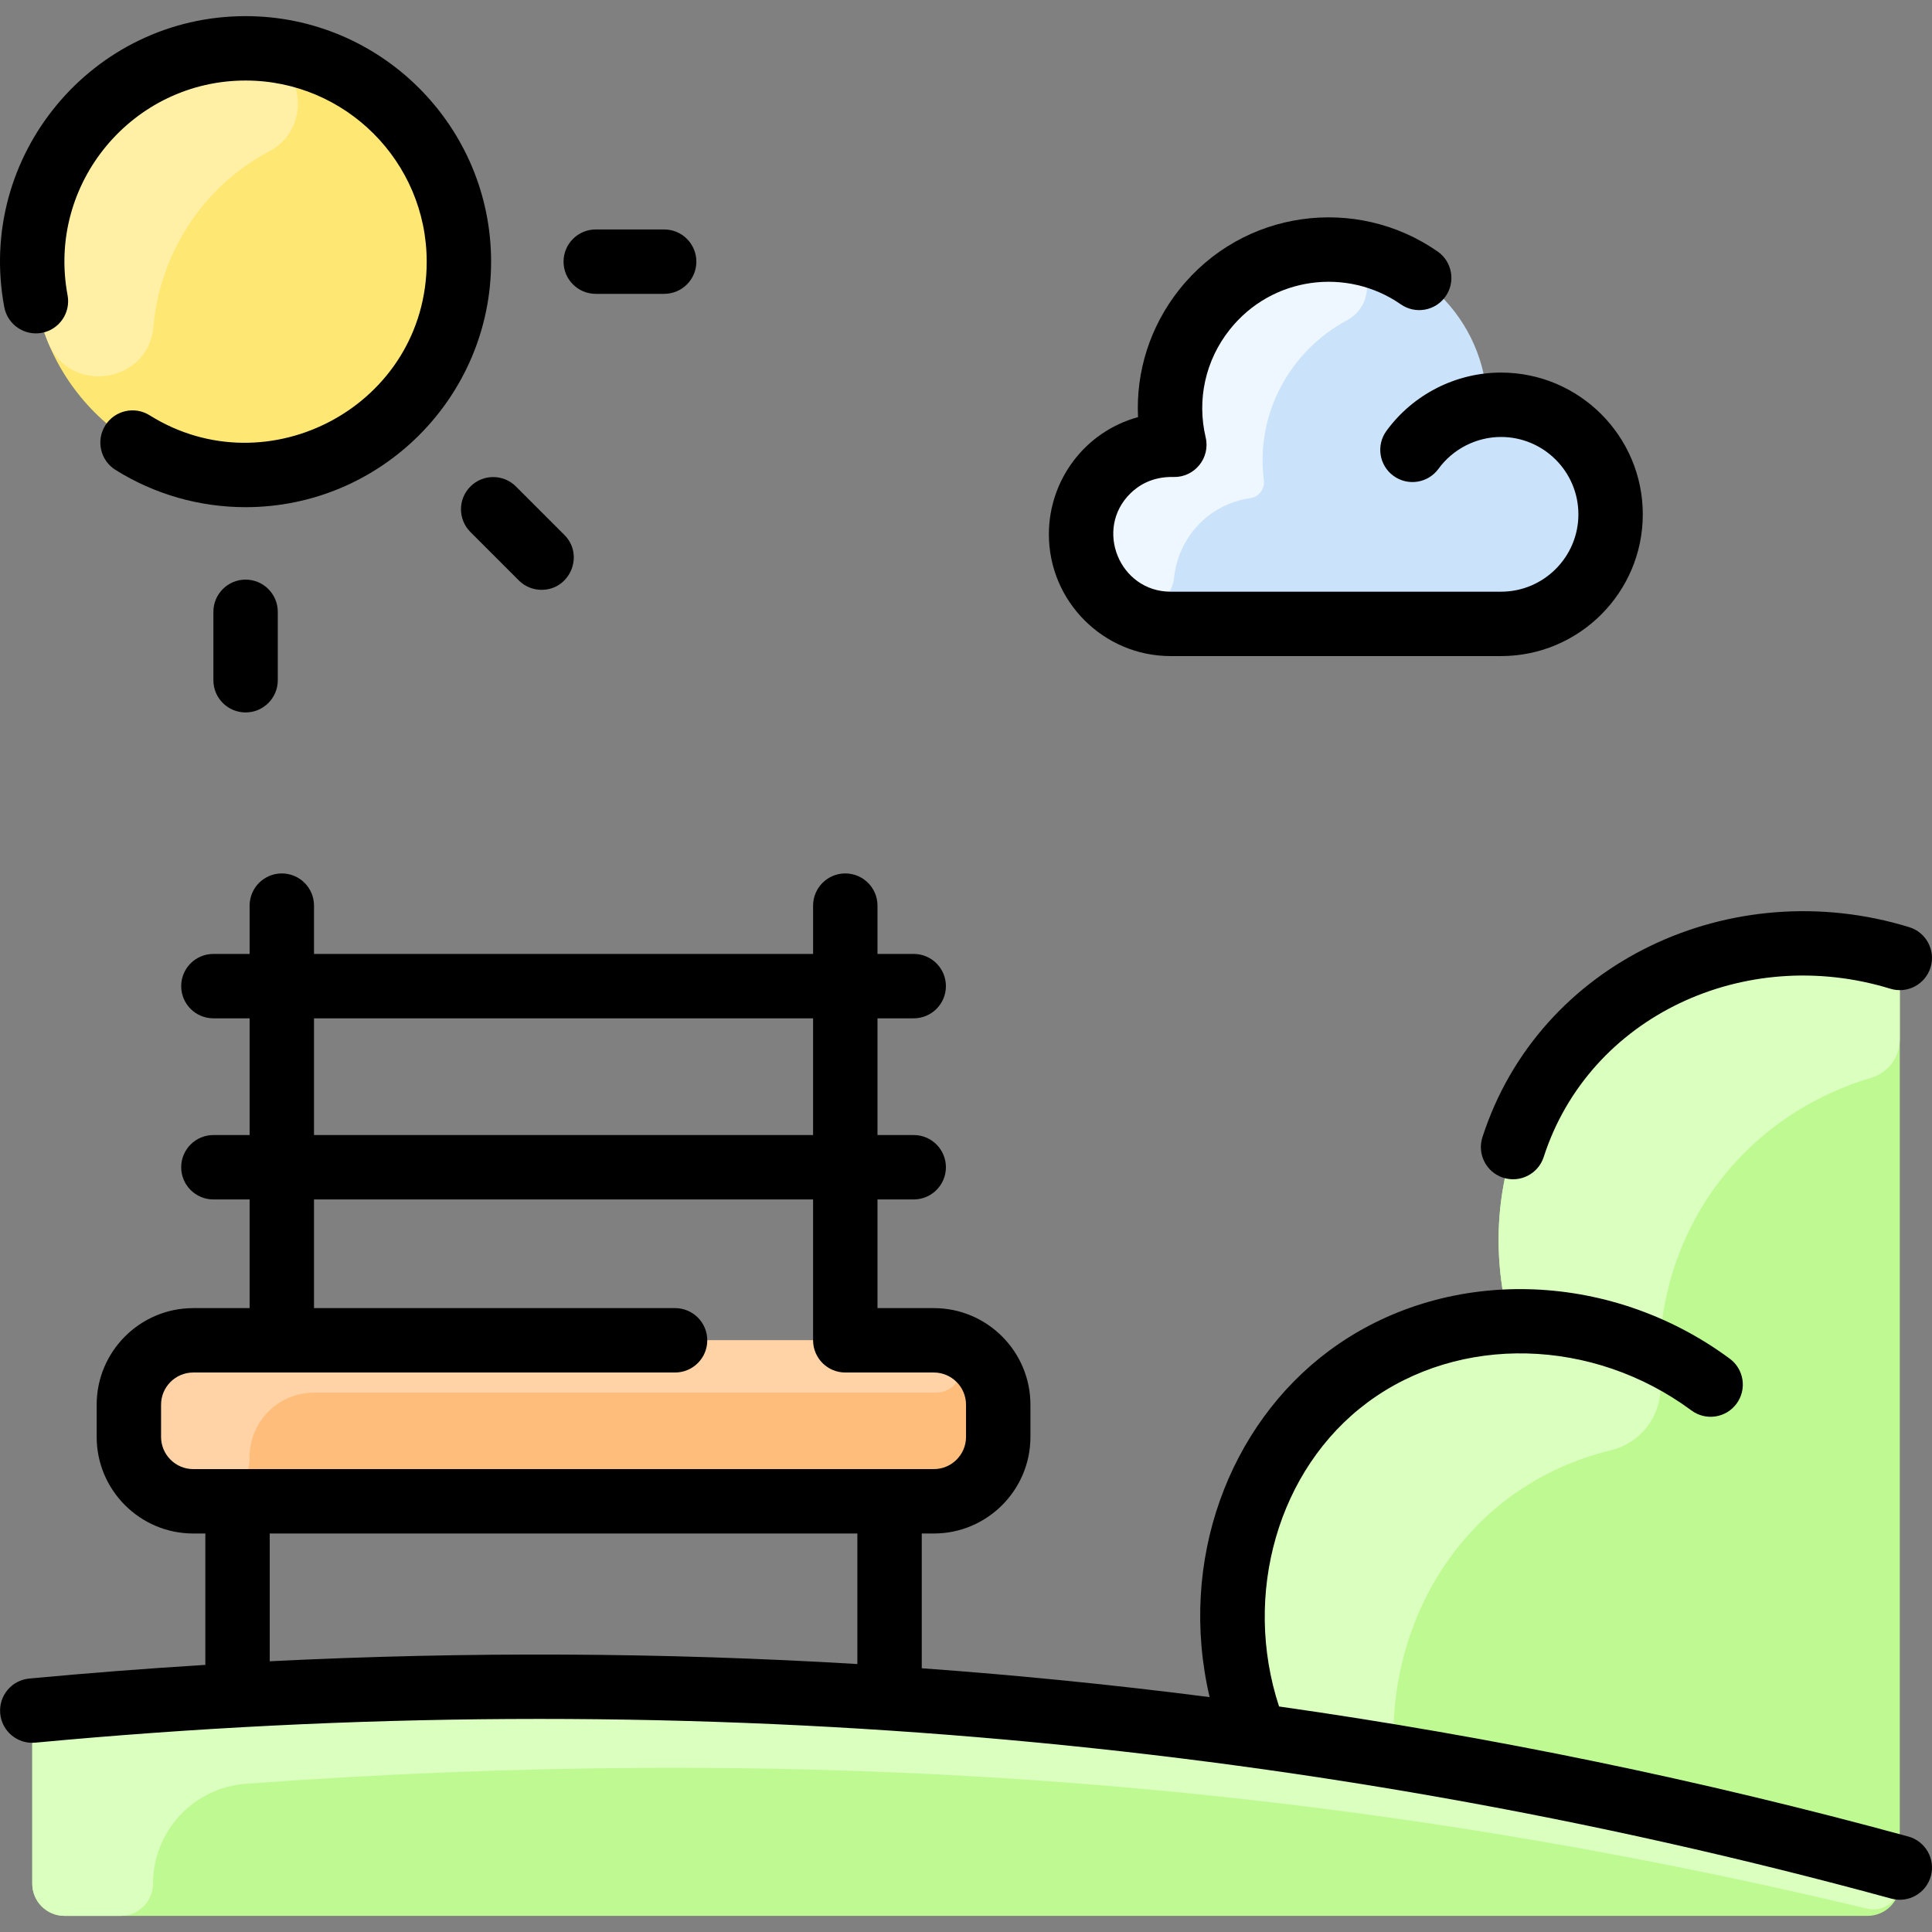 <?xml version="1.0" encoding="UTF-8" standalone="no"?><!-- icon666.com - MILLIONS OF FREE VECTOR ICONS --><svg width="1024" height="1024" id="Layer_1" enable-background="new 0 0 480.019 480.019" viewBox="0 0 480.019 480.019" xmlns="http://www.w3.org/2000/svg"><rect x="0" y="0" width="480.019" height="480.019" fill="#808080" stroke="none"/><path d="m472.017 244.16v223.85c0 4.42-3.58 8-8 8h-448c-4.42 0-8-3.58-8-8v-35.69c0-4.14 3.16-7.61 7.28-7.97 103.509-9.159 202.857-6.154 296.59 6.85-14.91-37.29.09-81.39 37.03-97.14.125-.123 11.849-5.303 26.08-5.74-5.74-21.68-1.96-43.42 9.02-60.31 16.96-26.05 49.829-38.829 81.839-31.639 3.619.819 6.161 4.079 6.161 7.789z" fill="#befa91"/><path d="m472.017 244.16v14.059c0 4.381-2.838 8.296-7.036 9.547-34.135 10.173-54.966 41.341-52.462 75.82.571 7.866-4.671 14.89-12.333 16.758-35.85 8.737-55.963 41.718-53.838 76.105-11.47-1.91-22.96-3.66-34.46-5.25-14.91-37.29.09-81.39 37.03-97.14.125-.123 11.849-5.303 26.08-5.74-5.74-21.68-1.96-43.42 9.02-60.31 16.959-26.054 49.835-38.832 81.839-31.639 3.618.814 6.16 4.079 6.16 7.79z" fill="#daffbf"/><path d="m400.156 128.562c-.411 14.823-12.948 26.447-27.777 26.447h-80.988c-11.056 0-20.812-7.856-22.514-18.78-1.874-12.029 6.171-23.587 18.746-25.461 2.171-.324 3.663-2.313 3.388-4.491-2.922-23.18 15.177-44.268 39.116-44.268 21.488 0 39.062 17.226 39.41 38.77.111 0 1.369-.21 3.41-.21 15.286 0 27.635 12.61 27.209 27.993z" fill="#cbe3fa"/><path d="m334.622 79.602c-13.851 7.423-22.753 22.904-20.609 39.708.273 2.141-1.196 4.136-3.332 4.446-10.723 1.559-17.958 10.114-18.969 19.705-.768 7.29-9.424 10.924-15.079 6.26-14.663-12.094-8.162-36.12 11.015-38.957 2.162-.32 3.636-2.319 3.363-4.487-2.922-23.181 15.176-44.268 39.116-44.268 10.283 0 12.892 13.093 4.495 17.593z" fill="#eef7ff"/><path d="m248.017 349.009v8c0 8.84-7.16 16-16 16h-184c-8.84 0-16-7.16-16-16v-8c0-8.84 7.16-16 16-16h184c8.84 0 16 7.16 16 16z" fill="#ffbd7b"/><path d="m232.407 346.009h-154.395c-8.836 0-15.995 7.165-15.995 16.001 0 6.686-5.098 10.999-10.652 10.999h-3.348c-8.837 0-16-7.163-16-16v-8c0-8.837 7.163-16 16-16 116.101 0 184.217-.016 184.97.029 8.271.494 7.706 12.971-.58 12.971z" fill="#ffd3a6"/><path d="m472.017 464.009c0 3.711 0 4.019-.001 4.093-.047 4.143-4.077 7.089-8.106 6.123-139.845-33.534-270.339-40.713-402.791-31.036-13.016.951-23.103 11.769-23.103 24.82 0 4.416-3.579 8-8 8h-14c-4.418 0-8-3.582-8-8v-35.69c0-4.14 3.16-7.61 7.28-7.97 162.687-14.394 315.522 1.088 456.721 39.66z" fill="#daffbf"/><circle cx="61.017" cy="65.009" fill="#ffe773" r="53"/><path d="m66.739 37.706c-16.16 8.494-27.098 25.273-28.608 43.426-1.177 14.139-20.799 17.087-26.178 3.958-14.029-34.244 10.775-71.84 47.262-73.05 15.718-.522 19.999 19.109 7.524 25.666z" fill="#fff0a6"/><g><path d="m368.322 282.538c-1.359 4.204.948 8.714 5.152 10.072 4.205 1.361 8.715-.951 10.072-5.152 11.326-35.045 50.051-52.896 86.118-41.802 4.224 1.299 8.699-1.073 9.999-5.294 1.299-4.224-1.071-8.7-5.294-9.999-44.087-13.564-91.945 8.533-106.047 52.175z"/><path d="m474.125 456.293c-51.353-14.028-103.523-24.8-156.337-32.306-9.131-27.86-.272-59.036 21.995-75.552 22.863-16.96 55.956-16.135 80.476 2.006 3.552 2.628 8.562 1.878 11.189-1.674 2.628-3.552 1.879-8.562-1.673-11.189-30.13-22.289-71.055-23.108-99.524-1.994-24.931 18.494-37.633 52.221-29.714 86.076-23.72-3.044-47.565-5.438-71.52-7.168v-33.482h3c13.233 0 24-10.767 24-24v-8c0-13.233-10.767-24-24-24h-14v-27h9c4.418 0 8-3.582 8-8s-3.582-8-8-8h-9v-29h9c4.418 0 8-3.582 8-8s-3.582-8-8-8h-9v-12c0-4.418-3.582-8-8-8s-8 3.582-8 8v12h-124v-12c0-4.418-3.582-8-8-8s-8 3.582-8 8v12h-9c-4.418 0-8 3.582-8 8s3.582 8 8 8h9v29h-9c-4.418 0-8 3.582-8 8s3.582 8 8 8h9v27h-14c-13.233 0-24 10.767-24 24v8c0 13.233 10.767 24 24 24h3v32.642c-14.558.897-29.141 2.025-43.746 3.393-4.399.412-7.631 4.312-7.219 8.711s4.307 7.64 8.711 7.219c157.771-14.777 312.924-1.741 461.146 38.752 4.252 1.165 8.659-1.339 9.826-5.608 1.163-4.264-1.348-8.662-5.61-9.826zm-396.108-203.284h124v29h-124zm-38 104v-8c0-4.411 3.589-8 8-8h119.709c4.418 0 8-3.582 8-8s-3.582-8-8-8h-89.709v-27h124v35c0 4.418 3.582 8 8 8h22c4.411 0 8 3.589 8 8v8c0 4.411-3.589 8-8 8h-184c-4.412 0-8-3.589-8-8zm27 55.745v-31.745h146v32.432c-48.281-2.892-96.989-3.13-146-.687z"/><path d="m10.399 82.696c4.343-.814 7.204-4.994 6.39-9.337-5.218-27.836 16.222-53.35 44.228-53.35 24.813 0 45 20.187 45 45 0 35.635-39.379 56.625-68.842 38.173-3.746-2.348-8.682-1.211-11.026 2.534-2.345 3.745-1.21 8.682 2.534 11.026 9.681 6.063 20.862 9.267 32.334 9.267 33.636 0 61-27.364 61-61s-27.364-61-61-61c-38.11 0-66.997 34.72-59.955 72.297.814 4.343 4.996 7.202 9.337 6.39z"/><path d="m148.017 73.009h17c4.418 0 8-3.582 8-8s-3.582-8-8-8h-17c-4.418 0-8 3.582-8 8s3.581 8 8 8z"/><path d="m53.017 152.009v17c0 4.418 3.582 8 8 8s8-3.582 8-8v-17c0-4.418-3.582-8-8-8s-8 3.582-8 8z"/><path d="m116.878 132.185 12.021 12.021c1.562 1.562 3.609 2.343 5.657 2.343 7.063 0 10.71-8.604 5.657-13.657l-12.021-12.021c-3.124-3.123-8.189-3.124-11.313.001-3.126 3.124-3.125 8.189-.001 11.313z"/><path d="m290.859 163.009h82.084c19.42 0 35.22-15.8 35.22-35.22s-15.799-35.22-35.22-35.22c-11.214 0-21.858 5.416-28.472 14.486-2.604 3.57-1.819 8.575 1.75 11.178 3.57 2.603 8.574 1.819 11.177-1.75 3.613-4.956 9.424-7.914 15.544-7.914 10.598 0 19.22 8.622 19.22 19.22s-8.622 19.22-19.22 19.22h-82.084c-12.709 0-19.064-15.56-9.987-24.44 1.958-1.915 5.386-4.202 10.724-4.057 5.227.113 9.164-4.744 7.961-9.837-2.223-9.411-.056-19.157 5.943-26.738 10.564-13.35 29.287-15.55 42.544-6.321 3.627 2.521 8.612 1.631 11.136-1.996s1.63-8.612-1.996-11.137c-20.224-14.074-48.427-10.447-64.231 9.525-7.208 9.107-10.749 20.284-10.2 31.629-13.292 3.659-22.152 15.704-22.152 29.114.002 16.685 13.575 30.258 30.259 30.258z"/></g></svg>